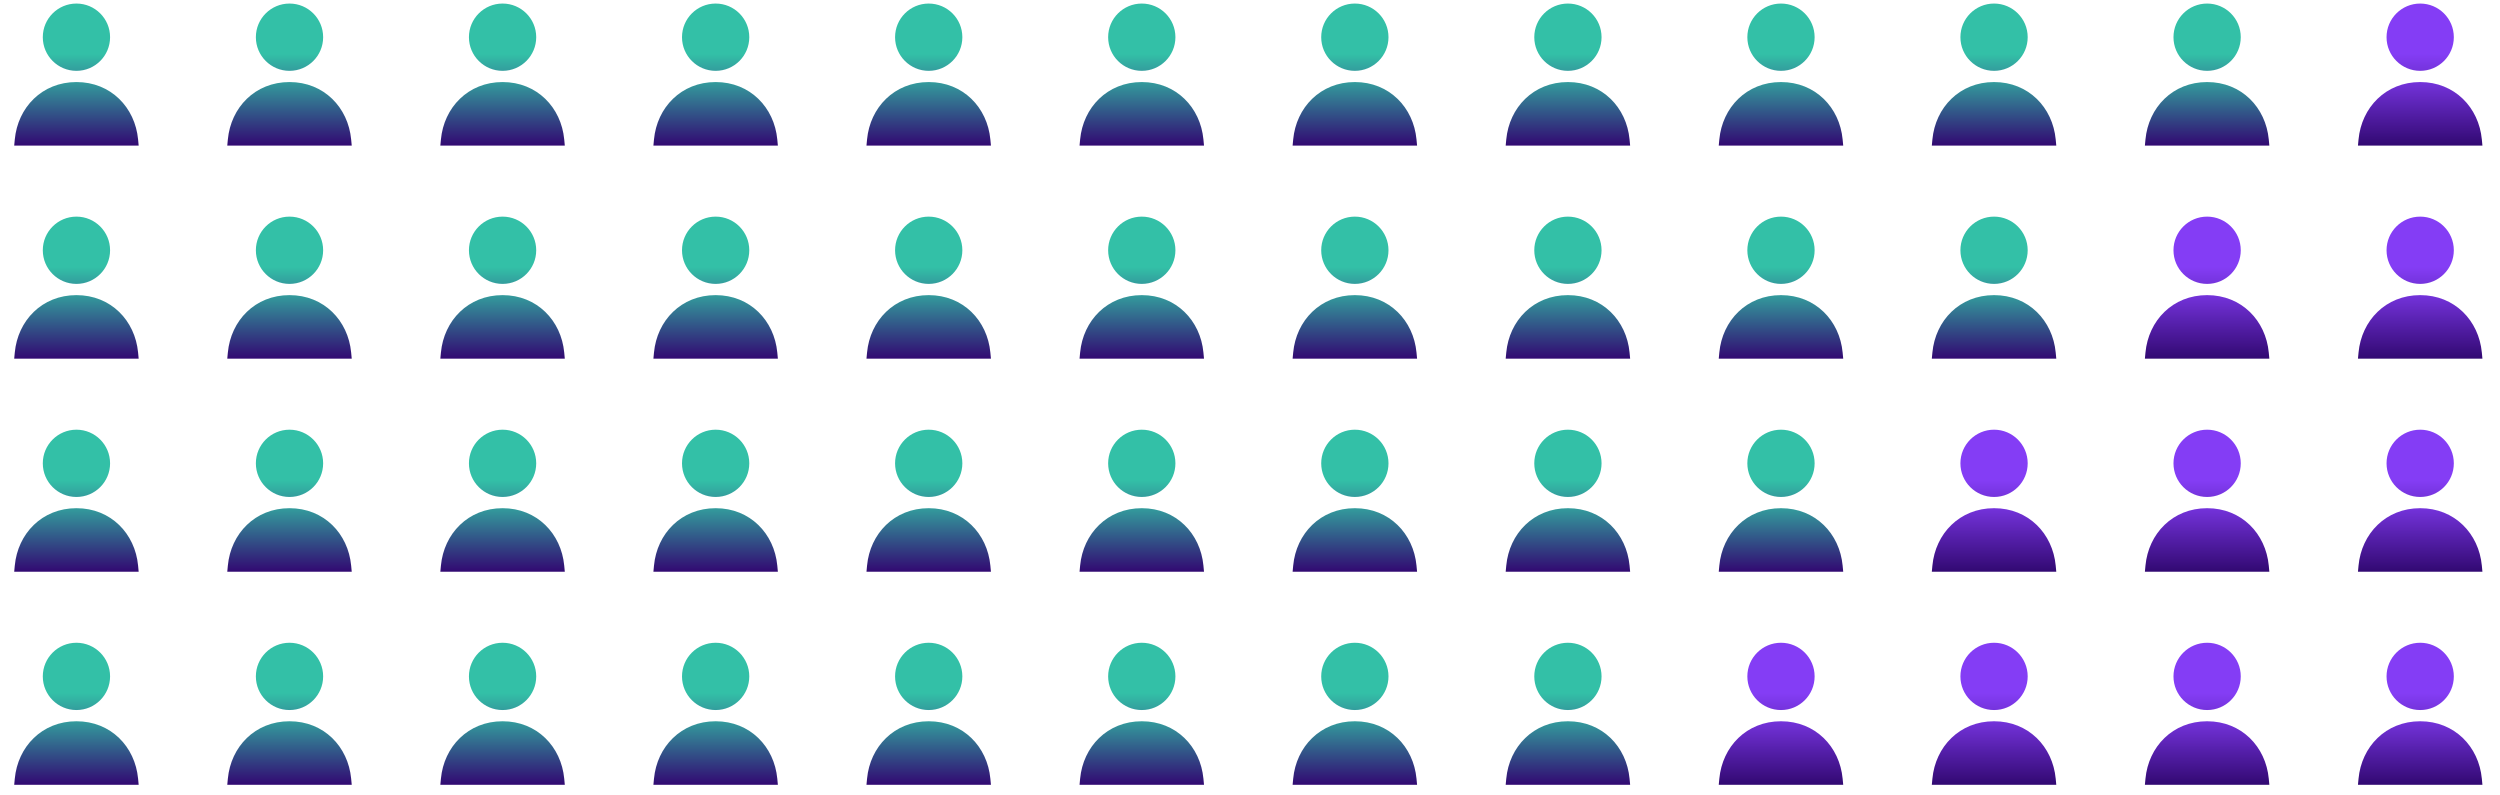 <svg width="352" height="112" viewBox="0 0 352 112" fill="none" xmlns="http://www.w3.org/2000/svg">
<path d="M10.762 0.5C8.146 0.5 6.026 2.621 6.026 5.237C6.026 7.853 8.146 9.974 10.762 9.974C13.379 9.974 15.499 7.853 15.499 5.237C15.499 2.621 13.379 0.5 10.762 0.5Z" fill="url(#paint0_linear_6135_5627)"/>
<path d="M10.762 11.553C5.903 11.553 2.504 15.142 2.081 19.637L2 20.5H19.524L19.443 19.637C19.02 15.142 15.621 11.553 10.762 11.553Z" fill="url(#paint1_linear_6135_5627)"/>
<path d="M40.763 0.5C38.146 0.5 36.026 2.621 36.026 5.237C36.026 7.853 38.146 9.974 40.763 9.974C43.379 9.974 45.499 7.853 45.499 5.237C45.499 2.621 43.379 0.5 40.763 0.5Z" fill="url(#paint2_linear_6135_5627)"/>
<path d="M40.762 11.553C35.903 11.553 32.504 15.142 32.081 19.637L32 20.5H49.524L49.443 19.637C49.02 15.142 45.621 11.553 40.762 11.553Z" fill="url(#paint3_linear_6135_5627)"/>
<path d="M70.763 0.5C68.146 0.5 66.026 2.621 66.026 5.237C66.026 7.853 68.146 9.974 70.763 9.974C73.379 9.974 75.499 7.853 75.499 5.237C75.499 2.621 73.379 0.5 70.763 0.5Z" fill="url(#paint4_linear_6135_5627)"/>
<path d="M70.762 11.553C65.903 11.553 62.504 15.142 62.081 19.637L62 20.5H79.524L79.443 19.637C79.02 15.142 75.621 11.553 70.762 11.553Z" fill="url(#paint5_linear_6135_5627)"/>
<path d="M100.762 0.5C98.146 0.5 96.026 2.621 96.026 5.237C96.026 7.853 98.146 9.974 100.762 9.974C103.379 9.974 105.499 7.853 105.499 5.237C105.499 2.621 103.379 0.5 100.762 0.5Z" fill="url(#paint6_linear_6135_5627)"/>
<path d="M100.762 11.553C95.903 11.553 92.504 15.142 92.081 19.637L92 20.5H109.524L109.443 19.637C109.02 15.142 105.621 11.553 100.762 11.553Z" fill="url(#paint7_linear_6135_5627)"/>
<path d="M130.762 0.5C128.146 0.5 126.026 2.621 126.026 5.237C126.026 7.853 128.146 9.974 130.762 9.974C133.379 9.974 135.499 7.853 135.499 5.237C135.499 2.621 133.379 0.5 130.762 0.5Z" fill="url(#paint8_linear_6135_5627)"/>
<path d="M130.762 11.553C125.903 11.553 122.504 15.142 122.081 19.637L122 20.5H139.524L139.443 19.637C139.02 15.142 135.621 11.553 130.762 11.553Z" fill="url(#paint9_linear_6135_5627)"/>
<path d="M160.762 0.5C158.146 0.5 156.026 2.621 156.026 5.237C156.026 7.853 158.146 9.974 160.762 9.974C163.379 9.974 165.499 7.853 165.499 5.237C165.499 2.621 163.379 0.5 160.762 0.5Z" fill="url(#paint10_linear_6135_5627)"/>
<path d="M160.762 11.553C155.903 11.553 152.504 15.142 152.081 19.637L152 20.5H169.524L169.443 19.637C169.02 15.142 165.621 11.553 160.762 11.553Z" fill="url(#paint11_linear_6135_5627)"/>
<path d="M190.762 0.5C188.146 0.5 186.026 2.621 186.026 5.237C186.026 7.853 188.146 9.974 190.762 9.974C193.379 9.974 195.499 7.853 195.499 5.237C195.499 2.621 193.379 0.5 190.762 0.5Z" fill="url(#paint12_linear_6135_5627)"/>
<path d="M190.762 11.553C185.903 11.553 182.504 15.142 182.081 19.637L182 20.5H199.524L199.443 19.637C199.02 15.142 195.621 11.553 190.762 11.553Z" fill="url(#paint13_linear_6135_5627)"/>
<path d="M220.762 0.5C218.146 0.5 216.026 2.621 216.026 5.237C216.026 7.853 218.146 9.974 220.762 9.974C223.379 9.974 225.499 7.853 225.499 5.237C225.499 2.621 223.379 0.5 220.762 0.5Z" fill="url(#paint14_linear_6135_5627)"/>
<path d="M220.762 11.553C215.903 11.553 212.504 15.142 212.081 19.637L212 20.5H229.524L229.443 19.637C229.02 15.142 225.621 11.553 220.762 11.553Z" fill="url(#paint15_linear_6135_5627)"/>
<path d="M250.762 0.5C248.146 0.5 246.026 2.621 246.026 5.237C246.026 7.853 248.146 9.974 250.762 9.974C253.379 9.974 255.499 7.853 255.499 5.237C255.499 2.621 253.379 0.5 250.762 0.5Z" fill="url(#paint16_linear_6135_5627)"/>
<path d="M250.762 11.553C245.903 11.553 242.504 15.142 242.081 19.637L242 20.5H259.524L259.443 19.637C259.02 15.142 255.621 11.553 250.762 11.553Z" fill="url(#paint17_linear_6135_5627)"/>
<path d="M280.762 0.5C278.146 0.5 276.026 2.621 276.026 5.237C276.026 7.853 278.146 9.974 280.762 9.974C283.379 9.974 285.499 7.853 285.499 5.237C285.499 2.621 283.379 0.5 280.762 0.5Z" fill="url(#paint18_linear_6135_5627)"/>
<path d="M280.762 11.553C275.903 11.553 272.504 15.142 272.081 19.637L272 20.5H289.524L289.443 19.637C289.02 15.142 285.621 11.553 280.762 11.553Z" fill="url(#paint19_linear_6135_5627)"/>
<path d="M310.762 0.5C308.146 0.5 306.026 2.621 306.026 5.237C306.026 7.853 308.146 9.974 310.762 9.974C313.379 9.974 315.499 7.853 315.499 5.237C315.499 2.621 313.379 0.5 310.762 0.5Z" fill="url(#paint20_linear_6135_5627)"/>
<path d="M310.762 11.553C305.903 11.553 302.504 15.142 302.081 19.637L302 20.5H319.524L319.443 19.637C319.02 15.142 315.621 11.553 310.762 11.553Z" fill="url(#paint21_linear_6135_5627)"/>
<path d="M340.762 0.5C338.146 0.5 336.026 2.621 336.026 5.237C336.026 7.853 338.146 9.974 340.762 9.974C343.379 9.974 345.499 7.853 345.499 5.237C345.499 2.621 343.379 0.5 340.762 0.5Z" fill="url(#paint22_linear_6135_5627)"/>
<path d="M340.762 11.553C335.903 11.553 332.504 15.142 332.081 19.637L332 20.5H349.524L349.443 19.637C349.02 15.142 345.621 11.553 340.762 11.553Z" fill="url(#paint23_linear_6135_5627)"/>
<path d="M10.762 30.5C8.146 30.5 6.026 32.621 6.026 35.237C6.026 37.853 8.146 39.974 10.762 39.974C13.379 39.974 15.499 37.853 15.499 35.237C15.499 32.621 13.379 30.5 10.762 30.5Z" fill="url(#paint24_linear_6135_5627)"/>
<path d="M10.762 41.553C5.903 41.553 2.504 45.142 2.081 49.637L2 50.5H19.524L19.443 49.637C19.02 45.142 15.621 41.553 10.762 41.553Z" fill="url(#paint25_linear_6135_5627)"/>
<path d="M40.763 30.5C38.146 30.5 36.026 32.621 36.026 35.237C36.026 37.853 38.146 39.974 40.763 39.974C43.379 39.974 45.499 37.853 45.499 35.237C45.499 32.621 43.379 30.5 40.763 30.5Z" fill="url(#paint26_linear_6135_5627)"/>
<path d="M40.762 41.553C35.903 41.553 32.504 45.142 32.081 49.637L32 50.5H49.524L49.443 49.637C49.02 45.142 45.621 41.553 40.762 41.553Z" fill="url(#paint27_linear_6135_5627)"/>
<path d="M70.763 30.5C68.146 30.5 66.026 32.621 66.026 35.237C66.026 37.853 68.146 39.974 70.763 39.974C73.379 39.974 75.499 37.853 75.499 35.237C75.499 32.621 73.379 30.5 70.763 30.5Z" fill="url(#paint28_linear_6135_5627)"/>
<path d="M70.762 41.553C65.903 41.553 62.504 45.142 62.081 49.637L62 50.5H79.524L79.443 49.637C79.02 45.142 75.621 41.553 70.762 41.553Z" fill="url(#paint29_linear_6135_5627)"/>
<path d="M100.762 30.5C98.146 30.5 96.026 32.621 96.026 35.237C96.026 37.853 98.146 39.974 100.762 39.974C103.379 39.974 105.499 37.853 105.499 35.237C105.499 32.621 103.379 30.5 100.762 30.5Z" fill="url(#paint30_linear_6135_5627)"/>
<path d="M100.762 41.553C95.903 41.553 92.504 45.142 92.081 49.637L92 50.5H109.524L109.443 49.637C109.02 45.142 105.621 41.553 100.762 41.553Z" fill="url(#paint31_linear_6135_5627)"/>
<path d="M130.762 30.5C128.146 30.5 126.026 32.621 126.026 35.237C126.026 37.853 128.146 39.974 130.762 39.974C133.379 39.974 135.499 37.853 135.499 35.237C135.499 32.621 133.379 30.5 130.762 30.5Z" fill="url(#paint32_linear_6135_5627)"/>
<path d="M130.762 41.553C125.903 41.553 122.504 45.142 122.081 49.637L122 50.5H139.524L139.443 49.637C139.02 45.142 135.621 41.553 130.762 41.553Z" fill="url(#paint33_linear_6135_5627)"/>
<path d="M160.762 30.5C158.146 30.5 156.026 32.621 156.026 35.237C156.026 37.853 158.146 39.974 160.762 39.974C163.379 39.974 165.499 37.853 165.499 35.237C165.499 32.621 163.379 30.5 160.762 30.5Z" fill="url(#paint34_linear_6135_5627)"/>
<path d="M160.762 41.553C155.903 41.553 152.504 45.142 152.081 49.637L152 50.5H169.524L169.443 49.637C169.02 45.142 165.621 41.553 160.762 41.553Z" fill="url(#paint35_linear_6135_5627)"/>
<path d="M190.762 30.5C188.146 30.5 186.026 32.621 186.026 35.237C186.026 37.853 188.146 39.974 190.762 39.974C193.379 39.974 195.499 37.853 195.499 35.237C195.499 32.621 193.379 30.5 190.762 30.5Z" fill="url(#paint36_linear_6135_5627)"/>
<path d="M190.762 41.553C185.903 41.553 182.504 45.142 182.081 49.637L182 50.5H199.524L199.443 49.637C199.02 45.142 195.621 41.553 190.762 41.553Z" fill="url(#paint37_linear_6135_5627)"/>
<path d="M220.762 30.5C218.146 30.5 216.026 32.621 216.026 35.237C216.026 37.853 218.146 39.974 220.762 39.974C223.379 39.974 225.499 37.853 225.499 35.237C225.499 32.621 223.379 30.5 220.762 30.5Z" fill="url(#paint38_linear_6135_5627)"/>
<path d="M220.762 41.553C215.903 41.553 212.504 45.142 212.081 49.637L212 50.5H229.524L229.443 49.637C229.02 45.142 225.621 41.553 220.762 41.553Z" fill="url(#paint39_linear_6135_5627)"/>
<path d="M250.762 30.5C248.146 30.5 246.026 32.621 246.026 35.237C246.026 37.853 248.146 39.974 250.762 39.974C253.379 39.974 255.499 37.853 255.499 35.237C255.499 32.621 253.379 30.5 250.762 30.5Z" fill="url(#paint40_linear_6135_5627)"/>
<path d="M250.762 41.553C245.903 41.553 242.504 45.142 242.081 49.637L242 50.5H259.524L259.443 49.637C259.02 45.142 255.621 41.553 250.762 41.553Z" fill="url(#paint41_linear_6135_5627)"/>
<path d="M280.762 30.5C278.146 30.5 276.026 32.621 276.026 35.237C276.026 37.853 278.146 39.974 280.762 39.974C283.379 39.974 285.499 37.853 285.499 35.237C285.499 32.621 283.379 30.5 280.762 30.5Z" fill="url(#paint42_linear_6135_5627)"/>
<path d="M280.762 41.553C275.903 41.553 272.504 45.142 272.081 49.637L272 50.5H289.524L289.443 49.637C289.02 45.142 285.621 41.553 280.762 41.553Z" fill="url(#paint43_linear_6135_5627)"/>
<path d="M310.762 30.5C308.146 30.5 306.026 32.621 306.026 35.237C306.026 37.853 308.146 39.974 310.762 39.974C313.379 39.974 315.499 37.853 315.499 35.237C315.499 32.621 313.379 30.5 310.762 30.5Z" fill="url(#paint44_linear_6135_5627)"/>
<path d="M310.762 41.553C305.903 41.553 302.504 45.142 302.081 49.637L302 50.5H319.524L319.443 49.637C319.02 45.142 315.621 41.553 310.762 41.553Z" fill="url(#paint45_linear_6135_5627)"/>
<path d="M340.762 30.5C338.146 30.5 336.026 32.621 336.026 35.237C336.026 37.853 338.146 39.974 340.762 39.974C343.379 39.974 345.499 37.853 345.499 35.237C345.499 32.621 343.379 30.5 340.762 30.5Z" fill="url(#paint46_linear_6135_5627)"/>
<path d="M340.762 41.553C335.903 41.553 332.504 45.142 332.081 49.637L332 50.5H349.524L349.443 49.637C349.02 45.142 345.621 41.553 340.762 41.553Z" fill="url(#paint47_linear_6135_5627)"/>
<path d="M10.762 60.5C8.146 60.5 6.026 62.621 6.026 65.237C6.026 67.853 8.146 69.974 10.762 69.974C13.379 69.974 15.499 67.853 15.499 65.237C15.499 62.621 13.379 60.5 10.762 60.5Z" fill="url(#paint48_linear_6135_5627)"/>
<path d="M10.762 71.553C5.903 71.553 2.504 75.142 2.081 79.637L2 80.5H19.524L19.443 79.637C19.02 75.142 15.621 71.553 10.762 71.553Z" fill="url(#paint49_linear_6135_5627)"/>
<path d="M40.763 60.5C38.146 60.5 36.026 62.621 36.026 65.237C36.026 67.853 38.146 69.974 40.763 69.974C43.379 69.974 45.499 67.853 45.499 65.237C45.499 62.621 43.379 60.5 40.763 60.5Z" fill="url(#paint50_linear_6135_5627)"/>
<path d="M40.762 71.553C35.903 71.553 32.504 75.142 32.081 79.637L32 80.5H49.524L49.443 79.637C49.02 75.142 45.621 71.553 40.762 71.553Z" fill="url(#paint51_linear_6135_5627)"/>
<path d="M70.763 60.5C68.146 60.5 66.026 62.621 66.026 65.237C66.026 67.853 68.146 69.974 70.763 69.974C73.379 69.974 75.499 67.853 75.499 65.237C75.499 62.621 73.379 60.5 70.763 60.5Z" fill="url(#paint52_linear_6135_5627)"/>
<path d="M70.762 71.553C65.903 71.553 62.504 75.142 62.081 79.637L62 80.5H79.524L79.443 79.637C79.02 75.142 75.621 71.553 70.762 71.553Z" fill="url(#paint53_linear_6135_5627)"/>
<path d="M100.762 60.5C98.146 60.5 96.026 62.621 96.026 65.237C96.026 67.853 98.146 69.974 100.762 69.974C103.379 69.974 105.499 67.853 105.499 65.237C105.499 62.621 103.379 60.5 100.762 60.5Z" fill="url(#paint54_linear_6135_5627)"/>
<path d="M100.762 71.553C95.903 71.553 92.504 75.142 92.081 79.637L92 80.5H109.524L109.443 79.637C109.02 75.142 105.621 71.553 100.762 71.553Z" fill="url(#paint55_linear_6135_5627)"/>
<path d="M130.762 60.5C128.146 60.5 126.026 62.621 126.026 65.237C126.026 67.853 128.146 69.974 130.762 69.974C133.379 69.974 135.499 67.853 135.499 65.237C135.499 62.621 133.379 60.5 130.762 60.5Z" fill="url(#paint56_linear_6135_5627)"/>
<path d="M130.762 71.553C125.903 71.553 122.504 75.142 122.081 79.637L122 80.5H139.524L139.443 79.637C139.02 75.142 135.621 71.553 130.762 71.553Z" fill="url(#paint57_linear_6135_5627)"/>
<path d="M160.762 60.5C158.146 60.5 156.026 62.621 156.026 65.237C156.026 67.853 158.146 69.974 160.762 69.974C163.379 69.974 165.499 67.853 165.499 65.237C165.499 62.621 163.379 60.5 160.762 60.5Z" fill="url(#paint58_linear_6135_5627)"/>
<path d="M160.762 71.553C155.903 71.553 152.504 75.142 152.081 79.637L152 80.5H169.524L169.443 79.637C169.02 75.142 165.621 71.553 160.762 71.553Z" fill="url(#paint59_linear_6135_5627)"/>
<path d="M190.762 60.5C188.146 60.5 186.026 62.621 186.026 65.237C186.026 67.853 188.146 69.974 190.762 69.974C193.379 69.974 195.499 67.853 195.499 65.237C195.499 62.621 193.379 60.5 190.762 60.5Z" fill="url(#paint60_linear_6135_5627)"/>
<path d="M190.762 71.553C185.903 71.553 182.504 75.142 182.081 79.637L182 80.5H199.524L199.443 79.637C199.02 75.142 195.621 71.553 190.762 71.553Z" fill="url(#paint61_linear_6135_5627)"/>
<path d="M220.762 60.5C218.146 60.5 216.026 62.621 216.026 65.237C216.026 67.853 218.146 69.974 220.762 69.974C223.379 69.974 225.499 67.853 225.499 65.237C225.499 62.621 223.379 60.5 220.762 60.5Z" fill="url(#paint62_linear_6135_5627)"/>
<path d="M220.762 71.553C215.903 71.553 212.504 75.142 212.081 79.637L212 80.5H229.524L229.443 79.637C229.02 75.142 225.621 71.553 220.762 71.553Z" fill="url(#paint63_linear_6135_5627)"/>
<path d="M250.762 60.5C248.146 60.5 246.026 62.621 246.026 65.237C246.026 67.853 248.146 69.974 250.762 69.974C253.379 69.974 255.499 67.853 255.499 65.237C255.499 62.621 253.379 60.5 250.762 60.5Z" fill="url(#paint64_linear_6135_5627)"/>
<path d="M250.762 71.553C245.903 71.553 242.504 75.142 242.081 79.637L242 80.5H259.524L259.443 79.637C259.02 75.142 255.621 71.553 250.762 71.553Z" fill="url(#paint65_linear_6135_5627)"/>
<path d="M280.762 60.5C278.146 60.5 276.026 62.621 276.026 65.237C276.026 67.853 278.146 69.974 280.762 69.974C283.379 69.974 285.499 67.853 285.499 65.237C285.499 62.621 283.379 60.5 280.762 60.5Z" fill="url(#paint66_linear_6135_5627)"/>
<path d="M280.762 71.553C275.903 71.553 272.504 75.142 272.081 79.637L272 80.5H289.524L289.443 79.637C289.02 75.142 285.621 71.553 280.762 71.553Z" fill="url(#paint67_linear_6135_5627)"/>
<path d="M310.762 60.5C308.146 60.5 306.026 62.621 306.026 65.237C306.026 67.853 308.146 69.974 310.762 69.974C313.379 69.974 315.499 67.853 315.499 65.237C315.499 62.621 313.379 60.5 310.762 60.5Z" fill="url(#paint68_linear_6135_5627)"/>
<path d="M310.762 71.553C305.903 71.553 302.504 75.142 302.081 79.637L302 80.5H319.524L319.443 79.637C319.02 75.142 315.621 71.553 310.762 71.553Z" fill="url(#paint69_linear_6135_5627)"/>
<path d="M340.762 60.5C338.146 60.5 336.026 62.621 336.026 65.237C336.026 67.853 338.146 69.974 340.762 69.974C343.379 69.974 345.499 67.853 345.499 65.237C345.499 62.621 343.379 60.5 340.762 60.5Z" fill="url(#paint70_linear_6135_5627)"/>
<path d="M340.762 71.553C335.903 71.553 332.504 75.142 332.081 79.637L332 80.5H349.524L349.443 79.637C349.02 75.142 345.621 71.553 340.762 71.553Z" fill="url(#paint71_linear_6135_5627)"/>
<path d="M10.762 90.5C8.146 90.5 6.026 92.621 6.026 95.237C6.026 97.853 8.146 99.974 10.762 99.974C13.379 99.974 15.499 97.853 15.499 95.237C15.499 92.621 13.379 90.5 10.762 90.5Z" fill="url(#paint72_linear_6135_5627)"/>
<path d="M10.762 101.553C5.903 101.553 2.504 105.142 2.081 109.637L2 110.5H19.524L19.443 109.637C19.02 105.142 15.621 101.553 10.762 101.553Z" fill="url(#paint73_linear_6135_5627)"/>
<path d="M40.763 90.5C38.146 90.5 36.026 92.621 36.026 95.237C36.026 97.853 38.146 99.974 40.763 99.974C43.379 99.974 45.499 97.853 45.499 95.237C45.499 92.621 43.379 90.5 40.763 90.5Z" fill="url(#paint74_linear_6135_5627)"/>
<path d="M40.762 101.553C35.903 101.553 32.504 105.142 32.081 109.637L32 110.5H49.524L49.443 109.637C49.02 105.142 45.621 101.553 40.762 101.553Z" fill="url(#paint75_linear_6135_5627)"/>
<path d="M70.763 90.5C68.146 90.5 66.026 92.621 66.026 95.237C66.026 97.853 68.146 99.974 70.763 99.974C73.379 99.974 75.499 97.853 75.499 95.237C75.499 92.621 73.379 90.5 70.763 90.5Z" fill="url(#paint76_linear_6135_5627)"/>
<path d="M70.762 101.553C65.903 101.553 62.504 105.142 62.081 109.637L62 110.5H79.524L79.443 109.637C79.02 105.142 75.621 101.553 70.762 101.553Z" fill="url(#paint77_linear_6135_5627)"/>
<path d="M100.762 90.5C98.146 90.5 96.026 92.621 96.026 95.237C96.026 97.853 98.146 99.974 100.762 99.974C103.379 99.974 105.499 97.853 105.499 95.237C105.499 92.621 103.379 90.5 100.762 90.5Z" fill="url(#paint78_linear_6135_5627)"/>
<path d="M100.762 101.553C95.903 101.553 92.504 105.142 92.081 109.637L92 110.5H109.524L109.443 109.637C109.02 105.142 105.621 101.553 100.762 101.553Z" fill="url(#paint79_linear_6135_5627)"/>
<path d="M130.762 90.5C128.146 90.5 126.026 92.621 126.026 95.237C126.026 97.853 128.146 99.974 130.762 99.974C133.379 99.974 135.499 97.853 135.499 95.237C135.499 92.621 133.379 90.5 130.762 90.5Z" fill="url(#paint80_linear_6135_5627)"/>
<path d="M130.762 101.553C125.903 101.553 122.504 105.142 122.081 109.637L122 110.5H139.524L139.443 109.637C139.02 105.142 135.621 101.553 130.762 101.553Z" fill="url(#paint81_linear_6135_5627)"/>
<path d="M160.762 90.5C158.146 90.5 156.026 92.621 156.026 95.237C156.026 97.853 158.146 99.974 160.762 99.974C163.379 99.974 165.499 97.853 165.499 95.237C165.499 92.621 163.379 90.5 160.762 90.5Z" fill="url(#paint82_linear_6135_5627)"/>
<path d="M160.762 101.553C155.903 101.553 152.504 105.142 152.081 109.637L152 110.5H169.524L169.443 109.637C169.02 105.142 165.621 101.553 160.762 101.553Z" fill="url(#paint83_linear_6135_5627)"/>
<path d="M190.762 90.5C188.146 90.5 186.026 92.621 186.026 95.237C186.026 97.853 188.146 99.974 190.762 99.974C193.379 99.974 195.499 97.853 195.499 95.237C195.499 92.621 193.379 90.5 190.762 90.5Z" fill="url(#paint84_linear_6135_5627)"/>
<path d="M190.762 101.553C185.903 101.553 182.504 105.142 182.081 109.637L182 110.5H199.524L199.443 109.637C199.02 105.142 195.621 101.553 190.762 101.553Z" fill="url(#paint85_linear_6135_5627)"/>
<path d="M220.762 90.5C218.146 90.5 216.026 92.621 216.026 95.237C216.026 97.853 218.146 99.974 220.762 99.974C223.379 99.974 225.499 97.853 225.499 95.237C225.499 92.621 223.379 90.5 220.762 90.5Z" fill="url(#paint86_linear_6135_5627)"/>
<path d="M220.762 101.553C215.903 101.553 212.504 105.142 212.081 109.637L212 110.5H229.524L229.443 109.637C229.02 105.142 225.621 101.553 220.762 101.553Z" fill="url(#paint87_linear_6135_5627)"/>
<path d="M250.762 90.5C248.146 90.5 246.026 92.621 246.026 95.237C246.026 97.853 248.146 99.974 250.762 99.974C253.379 99.974 255.499 97.853 255.499 95.237C255.499 92.621 253.379 90.5 250.762 90.5Z" fill="url(#paint88_linear_6135_5627)"/>
<path d="M250.762 101.553C245.903 101.553 242.504 105.142 242.081 109.637L242 110.5H259.524L259.443 109.637C259.02 105.142 255.621 101.553 250.762 101.553Z" fill="url(#paint89_linear_6135_5627)"/>
<path d="M280.762 90.5C278.146 90.5 276.026 92.621 276.026 95.237C276.026 97.853 278.146 99.974 280.762 99.974C283.379 99.974 285.499 97.853 285.499 95.237C285.499 92.621 283.379 90.5 280.762 90.5Z" fill="url(#paint90_linear_6135_5627)"/>
<path d="M280.762 101.553C275.903 101.553 272.504 105.142 272.081 109.637L272 110.5H289.524L289.443 109.637C289.02 105.142 285.621 101.553 280.762 101.553Z" fill="url(#paint91_linear_6135_5627)"/>
<path d="M310.762 90.5C308.146 90.5 306.026 92.621 306.026 95.237C306.026 97.853 308.146 99.974 310.762 99.974C313.379 99.974 315.499 97.853 315.499 95.237C315.499 92.621 313.379 90.5 310.762 90.5Z" fill="url(#paint92_linear_6135_5627)"/>
<path d="M310.762 101.553C305.903 101.553 302.504 105.142 302.081 109.637L302 110.5H319.524L319.443 109.637C319.02 105.142 315.621 101.553 310.762 101.553Z" fill="url(#paint93_linear_6135_5627)"/>
<path d="M340.762 90.5C338.146 90.5 336.026 92.621 336.026 95.237C336.026 97.853 338.146 99.974 340.762 99.974C343.379 99.974 345.499 97.853 345.499 95.237C345.499 92.621 343.379 90.5 340.762 90.5Z" fill="url(#paint94_linear_6135_5627)"/>
<path d="M340.762 101.553C335.903 101.553 332.504 105.142 332.081 109.637L332 110.5H349.524L349.443 109.637C349.02 105.142 345.621 101.553 340.762 101.553Z" fill="url(#paint95_linear_6135_5627)"/>
<defs>
<linearGradient id="paint0_linear_6135_5627" x1="10.762" y1="7.581" x2="10.762" y2="20.213" gradientUnits="userSpaceOnUse">
<stop stop-color="#33C0A7"/>
<stop offset="1" stop-color="#320972"/>
</linearGradient>
<linearGradient id="paint1_linear_6135_5627" x1="10.762" y1="9.304" x2="10.762" y2="20.5" gradientUnits="userSpaceOnUse">
<stop stop-color="#33C0A7"/>
<stop offset="1" stop-color="#320972"/>
</linearGradient>
<linearGradient id="paint2_linear_6135_5627" x1="40.763" y1="7.581" x2="40.763" y2="20.213" gradientUnits="userSpaceOnUse">
<stop stop-color="#33C0A7"/>
<stop offset="1" stop-color="#320972"/>
</linearGradient>
<linearGradient id="paint3_linear_6135_5627" x1="40.762" y1="9.304" x2="40.762" y2="20.5" gradientUnits="userSpaceOnUse">
<stop stop-color="#33C0A7"/>
<stop offset="1" stop-color="#320972"/>
</linearGradient>
<linearGradient id="paint4_linear_6135_5627" x1="70.763" y1="7.581" x2="70.763" y2="20.213" gradientUnits="userSpaceOnUse">
<stop stop-color="#33C0A7"/>
<stop offset="1" stop-color="#320972"/>
</linearGradient>
<linearGradient id="paint5_linear_6135_5627" x1="70.762" y1="9.304" x2="70.762" y2="20.5" gradientUnits="userSpaceOnUse">
<stop stop-color="#33C0A7"/>
<stop offset="1" stop-color="#320972"/>
</linearGradient>
<linearGradient id="paint6_linear_6135_5627" x1="100.762" y1="7.581" x2="100.762" y2="20.213" gradientUnits="userSpaceOnUse">
<stop stop-color="#33C0A7"/>
<stop offset="1" stop-color="#320972"/>
</linearGradient>
<linearGradient id="paint7_linear_6135_5627" x1="100.762" y1="9.304" x2="100.762" y2="20.5" gradientUnits="userSpaceOnUse">
<stop stop-color="#33C0A7"/>
<stop offset="1" stop-color="#320972"/>
</linearGradient>
<linearGradient id="paint8_linear_6135_5627" x1="130.762" y1="7.581" x2="130.762" y2="20.213" gradientUnits="userSpaceOnUse">
<stop stop-color="#33C0A7"/>
<stop offset="1" stop-color="#320972"/>
</linearGradient>
<linearGradient id="paint9_linear_6135_5627" x1="130.762" y1="9.304" x2="130.762" y2="20.5" gradientUnits="userSpaceOnUse">
<stop stop-color="#33C0A7"/>
<stop offset="1" stop-color="#320972"/>
</linearGradient>
<linearGradient id="paint10_linear_6135_5627" x1="160.762" y1="7.581" x2="160.762" y2="20.213" gradientUnits="userSpaceOnUse">
<stop stop-color="#33C0A7"/>
<stop offset="1" stop-color="#320972"/>
</linearGradient>
<linearGradient id="paint11_linear_6135_5627" x1="160.762" y1="9.304" x2="160.762" y2="20.5" gradientUnits="userSpaceOnUse">
<stop stop-color="#33C0A7"/>
<stop offset="1" stop-color="#320972"/>
</linearGradient>
<linearGradient id="paint12_linear_6135_5627" x1="190.762" y1="7.581" x2="190.762" y2="20.213" gradientUnits="userSpaceOnUse">
<stop stop-color="#33C0A7"/>
<stop offset="1" stop-color="#320972"/>
</linearGradient>
<linearGradient id="paint13_linear_6135_5627" x1="190.762" y1="9.304" x2="190.762" y2="20.5" gradientUnits="userSpaceOnUse">
<stop stop-color="#33C0A7"/>
<stop offset="1" stop-color="#320972"/>
</linearGradient>
<linearGradient id="paint14_linear_6135_5627" x1="220.762" y1="7.581" x2="220.762" y2="20.213" gradientUnits="userSpaceOnUse">
<stop stop-color="#33C0A7"/>
<stop offset="1" stop-color="#320972"/>
</linearGradient>
<linearGradient id="paint15_linear_6135_5627" x1="220.762" y1="9.304" x2="220.762" y2="20.5" gradientUnits="userSpaceOnUse">
<stop stop-color="#33C0A7"/>
<stop offset="1" stop-color="#320972"/>
</linearGradient>
<linearGradient id="paint16_linear_6135_5627" x1="250.762" y1="7.581" x2="250.762" y2="20.213" gradientUnits="userSpaceOnUse">
<stop stop-color="#33C0A7"/>
<stop offset="1" stop-color="#320972"/>
</linearGradient>
<linearGradient id="paint17_linear_6135_5627" x1="250.762" y1="9.304" x2="250.762" y2="20.5" gradientUnits="userSpaceOnUse">
<stop stop-color="#33C0A7"/>
<stop offset="1" stop-color="#320972"/>
</linearGradient>
<linearGradient id="paint18_linear_6135_5627" x1="280.762" y1="7.581" x2="280.762" y2="20.213" gradientUnits="userSpaceOnUse">
<stop stop-color="#33C0A7"/>
<stop offset="1" stop-color="#320972"/>
</linearGradient>
<linearGradient id="paint19_linear_6135_5627" x1="280.762" y1="9.304" x2="280.762" y2="20.5" gradientUnits="userSpaceOnUse">
<stop stop-color="#33C0A7"/>
<stop offset="1" stop-color="#320972"/>
</linearGradient>
<linearGradient id="paint20_linear_6135_5627" x1="310.762" y1="7.581" x2="310.762" y2="20.213" gradientUnits="userSpaceOnUse">
<stop stop-color="#33C0A7"/>
<stop offset="1" stop-color="#320972"/>
</linearGradient>
<linearGradient id="paint21_linear_6135_5627" x1="310.762" y1="9.304" x2="310.762" y2="20.5" gradientUnits="userSpaceOnUse">
<stop stop-color="#33C0A7"/>
<stop offset="1" stop-color="#320972"/>
</linearGradient>
<linearGradient id="paint22_linear_6135_5627" x1="340.762" y1="7.581" x2="340.762" y2="20.213" gradientUnits="userSpaceOnUse">
<stop stop-color="#843DF5"/>
<stop offset="1" stop-color="#320972"/>
</linearGradient>
<linearGradient id="paint23_linear_6135_5627" x1="340.762" y1="9.304" x2="340.762" y2="20.5" gradientUnits="userSpaceOnUse">
<stop stop-color="#843DF5"/>
<stop offset="1" stop-color="#320972"/>
</linearGradient>
<linearGradient id="paint24_linear_6135_5627" x1="10.762" y1="37.581" x2="10.762" y2="50.213" gradientUnits="userSpaceOnUse">
<stop stop-color="#33C0A7"/>
<stop offset="1" stop-color="#320972"/>
</linearGradient>
<linearGradient id="paint25_linear_6135_5627" x1="10.762" y1="39.304" x2="10.762" y2="50.5" gradientUnits="userSpaceOnUse">
<stop stop-color="#33C0A7"/>
<stop offset="1" stop-color="#320972"/>
</linearGradient>
<linearGradient id="paint26_linear_6135_5627" x1="40.763" y1="37.581" x2="40.763" y2="50.213" gradientUnits="userSpaceOnUse">
<stop stop-color="#33C0A7"/>
<stop offset="1" stop-color="#320972"/>
</linearGradient>
<linearGradient id="paint27_linear_6135_5627" x1="40.762" y1="39.304" x2="40.762" y2="50.5" gradientUnits="userSpaceOnUse">
<stop stop-color="#33C0A7"/>
<stop offset="1" stop-color="#320972"/>
</linearGradient>
<linearGradient id="paint28_linear_6135_5627" x1="70.763" y1="37.581" x2="70.763" y2="50.213" gradientUnits="userSpaceOnUse">
<stop stop-color="#33C0A7"/>
<stop offset="1" stop-color="#320972"/>
</linearGradient>
<linearGradient id="paint29_linear_6135_5627" x1="70.762" y1="39.304" x2="70.762" y2="50.5" gradientUnits="userSpaceOnUse">
<stop stop-color="#33C0A7"/>
<stop offset="1" stop-color="#320972"/>
</linearGradient>
<linearGradient id="paint30_linear_6135_5627" x1="100.762" y1="37.581" x2="100.762" y2="50.213" gradientUnits="userSpaceOnUse">
<stop stop-color="#33C0A7"/>
<stop offset="1" stop-color="#320972"/>
</linearGradient>
<linearGradient id="paint31_linear_6135_5627" x1="100.762" y1="39.304" x2="100.762" y2="50.5" gradientUnits="userSpaceOnUse">
<stop stop-color="#33C0A7"/>
<stop offset="1" stop-color="#320972"/>
</linearGradient>
<linearGradient id="paint32_linear_6135_5627" x1="130.762" y1="37.581" x2="130.762" y2="50.213" gradientUnits="userSpaceOnUse">
<stop stop-color="#33C0A7"/>
<stop offset="1" stop-color="#320972"/>
</linearGradient>
<linearGradient id="paint33_linear_6135_5627" x1="130.762" y1="39.304" x2="130.762" y2="50.5" gradientUnits="userSpaceOnUse">
<stop stop-color="#33C0A7"/>
<stop offset="1" stop-color="#320972"/>
</linearGradient>
<linearGradient id="paint34_linear_6135_5627" x1="160.762" y1="37.581" x2="160.762" y2="50.213" gradientUnits="userSpaceOnUse">
<stop stop-color="#33C0A7"/>
<stop offset="1" stop-color="#320972"/>
</linearGradient>
<linearGradient id="paint35_linear_6135_5627" x1="160.762" y1="39.304" x2="160.762" y2="50.5" gradientUnits="userSpaceOnUse">
<stop stop-color="#33C0A7"/>
<stop offset="1" stop-color="#320972"/>
</linearGradient>
<linearGradient id="paint36_linear_6135_5627" x1="190.762" y1="37.581" x2="190.762" y2="50.213" gradientUnits="userSpaceOnUse">
<stop stop-color="#33C0A7"/>
<stop offset="1" stop-color="#320972"/>
</linearGradient>
<linearGradient id="paint37_linear_6135_5627" x1="190.762" y1="39.304" x2="190.762" y2="50.5" gradientUnits="userSpaceOnUse">
<stop stop-color="#33C0A7"/>
<stop offset="1" stop-color="#320972"/>
</linearGradient>
<linearGradient id="paint38_linear_6135_5627" x1="220.762" y1="37.581" x2="220.762" y2="50.213" gradientUnits="userSpaceOnUse">
<stop stop-color="#33C0A7"/>
<stop offset="1" stop-color="#320972"/>
</linearGradient>
<linearGradient id="paint39_linear_6135_5627" x1="220.762" y1="39.304" x2="220.762" y2="50.5" gradientUnits="userSpaceOnUse">
<stop stop-color="#33C0A7"/>
<stop offset="1" stop-color="#320972"/>
</linearGradient>
<linearGradient id="paint40_linear_6135_5627" x1="250.762" y1="37.581" x2="250.762" y2="50.213" gradientUnits="userSpaceOnUse">
<stop stop-color="#33C0A7"/>
<stop offset="1" stop-color="#320972"/>
</linearGradient>
<linearGradient id="paint41_linear_6135_5627" x1="250.762" y1="39.304" x2="250.762" y2="50.5" gradientUnits="userSpaceOnUse">
<stop stop-color="#33C0A7"/>
<stop offset="1" stop-color="#320972"/>
</linearGradient>
<linearGradient id="paint42_linear_6135_5627" x1="280.762" y1="37.581" x2="280.762" y2="50.213" gradientUnits="userSpaceOnUse">
<stop stop-color="#33C0A7"/>
<stop offset="1" stop-color="#320972"/>
</linearGradient>
<linearGradient id="paint43_linear_6135_5627" x1="280.762" y1="39.304" x2="280.762" y2="50.5" gradientUnits="userSpaceOnUse">
<stop stop-color="#33C0A7"/>
<stop offset="1" stop-color="#320972"/>
</linearGradient>
<linearGradient id="paint44_linear_6135_5627" x1="310.762" y1="37.581" x2="310.762" y2="50.213" gradientUnits="userSpaceOnUse">
<stop stop-color="#843DF5"/>
<stop offset="1" stop-color="#320972"/>
</linearGradient>
<linearGradient id="paint45_linear_6135_5627" x1="310.762" y1="39.304" x2="310.762" y2="50.5" gradientUnits="userSpaceOnUse">
<stop stop-color="#843DF5"/>
<stop offset="1" stop-color="#320972"/>
</linearGradient>
<linearGradient id="paint46_linear_6135_5627" x1="340.762" y1="37.581" x2="340.762" y2="50.213" gradientUnits="userSpaceOnUse">
<stop stop-color="#843DF5"/>
<stop offset="1" stop-color="#320972"/>
</linearGradient>
<linearGradient id="paint47_linear_6135_5627" x1="340.762" y1="39.304" x2="340.762" y2="50.5" gradientUnits="userSpaceOnUse">
<stop stop-color="#843DF5"/>
<stop offset="1" stop-color="#320972"/>
</linearGradient>
<linearGradient id="paint48_linear_6135_5627" x1="10.762" y1="67.581" x2="10.762" y2="80.213" gradientUnits="userSpaceOnUse">
<stop stop-color="#33C0A7"/>
<stop offset="1" stop-color="#320972"/>
</linearGradient>
<linearGradient id="paint49_linear_6135_5627" x1="10.762" y1="69.304" x2="10.762" y2="80.5" gradientUnits="userSpaceOnUse">
<stop stop-color="#33C0A7"/>
<stop offset="1" stop-color="#320972"/>
</linearGradient>
<linearGradient id="paint50_linear_6135_5627" x1="40.763" y1="67.581" x2="40.763" y2="80.213" gradientUnits="userSpaceOnUse">
<stop stop-color="#33C0A7"/>
<stop offset="1" stop-color="#320972"/>
</linearGradient>
<linearGradient id="paint51_linear_6135_5627" x1="40.762" y1="69.304" x2="40.762" y2="80.5" gradientUnits="userSpaceOnUse">
<stop stop-color="#33C0A7"/>
<stop offset="1" stop-color="#320972"/>
</linearGradient>
<linearGradient id="paint52_linear_6135_5627" x1="70.763" y1="67.581" x2="70.763" y2="80.213" gradientUnits="userSpaceOnUse">
<stop stop-color="#33C0A7"/>
<stop offset="1" stop-color="#320972"/>
</linearGradient>
<linearGradient id="paint53_linear_6135_5627" x1="70.762" y1="69.304" x2="70.762" y2="80.5" gradientUnits="userSpaceOnUse">
<stop stop-color="#33C0A7"/>
<stop offset="1" stop-color="#320972"/>
</linearGradient>
<linearGradient id="paint54_linear_6135_5627" x1="100.762" y1="67.581" x2="100.762" y2="80.213" gradientUnits="userSpaceOnUse">
<stop stop-color="#33C0A7"/>
<stop offset="1" stop-color="#320972"/>
</linearGradient>
<linearGradient id="paint55_linear_6135_5627" x1="100.762" y1="69.304" x2="100.762" y2="80.5" gradientUnits="userSpaceOnUse">
<stop stop-color="#33C0A7"/>
<stop offset="1" stop-color="#320972"/>
</linearGradient>
<linearGradient id="paint56_linear_6135_5627" x1="130.762" y1="67.581" x2="130.762" y2="80.213" gradientUnits="userSpaceOnUse">
<stop stop-color="#33C0A7"/>
<stop offset="1" stop-color="#320972"/>
</linearGradient>
<linearGradient id="paint57_linear_6135_5627" x1="130.762" y1="69.304" x2="130.762" y2="80.5" gradientUnits="userSpaceOnUse">
<stop stop-color="#33C0A7"/>
<stop offset="1" stop-color="#320972"/>
</linearGradient>
<linearGradient id="paint58_linear_6135_5627" x1="160.762" y1="67.581" x2="160.762" y2="80.213" gradientUnits="userSpaceOnUse">
<stop stop-color="#33C0A7"/>
<stop offset="1" stop-color="#320972"/>
</linearGradient>
<linearGradient id="paint59_linear_6135_5627" x1="160.762" y1="69.304" x2="160.762" y2="80.5" gradientUnits="userSpaceOnUse">
<stop stop-color="#33C0A7"/>
<stop offset="1" stop-color="#320972"/>
</linearGradient>
<linearGradient id="paint60_linear_6135_5627" x1="190.762" y1="67.581" x2="190.762" y2="80.213" gradientUnits="userSpaceOnUse">
<stop stop-color="#33C0A7"/>
<stop offset="1" stop-color="#320972"/>
</linearGradient>
<linearGradient id="paint61_linear_6135_5627" x1="190.762" y1="69.304" x2="190.762" y2="80.5" gradientUnits="userSpaceOnUse">
<stop stop-color="#33C0A7"/>
<stop offset="1" stop-color="#320972"/>
</linearGradient>
<linearGradient id="paint62_linear_6135_5627" x1="220.762" y1="67.581" x2="220.762" y2="80.213" gradientUnits="userSpaceOnUse">
<stop stop-color="#33C0A7"/>
<stop offset="1" stop-color="#320972"/>
</linearGradient>
<linearGradient id="paint63_linear_6135_5627" x1="220.762" y1="69.304" x2="220.762" y2="80.5" gradientUnits="userSpaceOnUse">
<stop stop-color="#33C0A7"/>
<stop offset="1" stop-color="#320972"/>
</linearGradient>
<linearGradient id="paint64_linear_6135_5627" x1="250.762" y1="67.581" x2="250.762" y2="80.213" gradientUnits="userSpaceOnUse">
<stop stop-color="#33C0A7"/>
<stop offset="1" stop-color="#320972"/>
</linearGradient>
<linearGradient id="paint65_linear_6135_5627" x1="250.762" y1="69.304" x2="250.762" y2="80.5" gradientUnits="userSpaceOnUse">
<stop stop-color="#33C0A7"/>
<stop offset="1" stop-color="#320972"/>
</linearGradient>
<linearGradient id="paint66_linear_6135_5627" x1="280.762" y1="67.581" x2="280.762" y2="80.213" gradientUnits="userSpaceOnUse">
<stop stop-color="#843DF5"/>
<stop offset="1" stop-color="#320972"/>
</linearGradient>
<linearGradient id="paint67_linear_6135_5627" x1="280.762" y1="69.304" x2="280.762" y2="80.5" gradientUnits="userSpaceOnUse">
<stop stop-color="#843DF5"/>
<stop offset="1" stop-color="#320972"/>
</linearGradient>
<linearGradient id="paint68_linear_6135_5627" x1="310.762" y1="67.581" x2="310.762" y2="80.213" gradientUnits="userSpaceOnUse">
<stop stop-color="#843DF5"/>
<stop offset="1" stop-color="#320972"/>
</linearGradient>
<linearGradient id="paint69_linear_6135_5627" x1="310.762" y1="69.304" x2="310.762" y2="80.5" gradientUnits="userSpaceOnUse">
<stop stop-color="#843DF5"/>
<stop offset="1" stop-color="#320972"/>
</linearGradient>
<linearGradient id="paint70_linear_6135_5627" x1="340.762" y1="67.581" x2="340.762" y2="80.213" gradientUnits="userSpaceOnUse">
<stop stop-color="#843DF5"/>
<stop offset="1" stop-color="#320972"/>
</linearGradient>
<linearGradient id="paint71_linear_6135_5627" x1="340.762" y1="69.304" x2="340.762" y2="80.5" gradientUnits="userSpaceOnUse">
<stop stop-color="#843DF5"/>
<stop offset="1" stop-color="#320972"/>
</linearGradient>
<linearGradient id="paint72_linear_6135_5627" x1="10.762" y1="97.581" x2="10.762" y2="110.213" gradientUnits="userSpaceOnUse">
<stop stop-color="#33C0A7"/>
<stop offset="1" stop-color="#320972"/>
</linearGradient>
<linearGradient id="paint73_linear_6135_5627" x1="10.762" y1="99.304" x2="10.762" y2="110.5" gradientUnits="userSpaceOnUse">
<stop stop-color="#33C0A7"/>
<stop offset="1" stop-color="#320972"/>
</linearGradient>
<linearGradient id="paint74_linear_6135_5627" x1="40.763" y1="97.581" x2="40.763" y2="110.213" gradientUnits="userSpaceOnUse">
<stop stop-color="#33C0A7"/>
<stop offset="1" stop-color="#320972"/>
</linearGradient>
<linearGradient id="paint75_linear_6135_5627" x1="40.762" y1="99.304" x2="40.762" y2="110.5" gradientUnits="userSpaceOnUse">
<stop stop-color="#33C0A7"/>
<stop offset="1" stop-color="#320972"/>
</linearGradient>
<linearGradient id="paint76_linear_6135_5627" x1="70.763" y1="97.581" x2="70.763" y2="110.213" gradientUnits="userSpaceOnUse">
<stop stop-color="#33C0A7"/>
<stop offset="1" stop-color="#320972"/>
</linearGradient>
<linearGradient id="paint77_linear_6135_5627" x1="70.762" y1="99.304" x2="70.762" y2="110.5" gradientUnits="userSpaceOnUse">
<stop stop-color="#33C0A7"/>
<stop offset="1" stop-color="#320972"/>
</linearGradient>
<linearGradient id="paint78_linear_6135_5627" x1="100.762" y1="97.581" x2="100.762" y2="110.213" gradientUnits="userSpaceOnUse">
<stop stop-color="#33C0A7"/>
<stop offset="1" stop-color="#320972"/>
</linearGradient>
<linearGradient id="paint79_linear_6135_5627" x1="100.762" y1="99.304" x2="100.762" y2="110.5" gradientUnits="userSpaceOnUse">
<stop stop-color="#33C0A7"/>
<stop offset="1" stop-color="#320972"/>
</linearGradient>
<linearGradient id="paint80_linear_6135_5627" x1="130.762" y1="97.581" x2="130.762" y2="110.213" gradientUnits="userSpaceOnUse">
<stop stop-color="#33C0A7"/>
<stop offset="1" stop-color="#320972"/>
</linearGradient>
<linearGradient id="paint81_linear_6135_5627" x1="130.762" y1="99.304" x2="130.762" y2="110.5" gradientUnits="userSpaceOnUse">
<stop stop-color="#33C0A7"/>
<stop offset="1" stop-color="#320972"/>
</linearGradient>
<linearGradient id="paint82_linear_6135_5627" x1="160.762" y1="97.581" x2="160.762" y2="110.213" gradientUnits="userSpaceOnUse">
<stop stop-color="#33C0A7"/>
<stop offset="1" stop-color="#320972"/>
</linearGradient>
<linearGradient id="paint83_linear_6135_5627" x1="160.762" y1="99.304" x2="160.762" y2="110.5" gradientUnits="userSpaceOnUse">
<stop stop-color="#33C0A7"/>
<stop offset="1" stop-color="#320972"/>
</linearGradient>
<linearGradient id="paint84_linear_6135_5627" x1="190.762" y1="97.581" x2="190.762" y2="110.213" gradientUnits="userSpaceOnUse">
<stop stop-color="#33C0A7"/>
<stop offset="1" stop-color="#320972"/>
</linearGradient>
<linearGradient id="paint85_linear_6135_5627" x1="190.762" y1="99.304" x2="190.762" y2="110.5" gradientUnits="userSpaceOnUse">
<stop stop-color="#33C0A7"/>
<stop offset="1" stop-color="#320972"/>
</linearGradient>
<linearGradient id="paint86_linear_6135_5627" x1="220.762" y1="97.581" x2="220.762" y2="110.213" gradientUnits="userSpaceOnUse">
<stop stop-color="#33C0A7"/>
<stop offset="1" stop-color="#320972"/>
</linearGradient>
<linearGradient id="paint87_linear_6135_5627" x1="220.762" y1="99.304" x2="220.762" y2="110.5" gradientUnits="userSpaceOnUse">
<stop stop-color="#33C0A7"/>
<stop offset="1" stop-color="#320972"/>
</linearGradient>
<linearGradient id="paint88_linear_6135_5627" x1="250.762" y1="97.581" x2="250.762" y2="110.213" gradientUnits="userSpaceOnUse">
<stop stop-color="#843DF5"/>
<stop offset="1" stop-color="#320972"/>
</linearGradient>
<linearGradient id="paint89_linear_6135_5627" x1="250.762" y1="99.304" x2="250.762" y2="110.5" gradientUnits="userSpaceOnUse">
<stop stop-color="#843DF5"/>
<stop offset="1" stop-color="#320972"/>
</linearGradient>
<linearGradient id="paint90_linear_6135_5627" x1="280.762" y1="97.581" x2="280.762" y2="110.213" gradientUnits="userSpaceOnUse">
<stop stop-color="#843DF5"/>
<stop offset="1" stop-color="#320972"/>
</linearGradient>
<linearGradient id="paint91_linear_6135_5627" x1="280.762" y1="99.304" x2="280.762" y2="110.5" gradientUnits="userSpaceOnUse">
<stop stop-color="#843DF5"/>
<stop offset="1" stop-color="#320972"/>
</linearGradient>
<linearGradient id="paint92_linear_6135_5627" x1="310.762" y1="97.581" x2="310.762" y2="110.213" gradientUnits="userSpaceOnUse">
<stop stop-color="#843DF5"/>
<stop offset="1" stop-color="#320972"/>
</linearGradient>
<linearGradient id="paint93_linear_6135_5627" x1="310.762" y1="99.304" x2="310.762" y2="110.5" gradientUnits="userSpaceOnUse">
<stop stop-color="#843DF5"/>
<stop offset="1" stop-color="#320972"/>
</linearGradient>
<linearGradient id="paint94_linear_6135_5627" x1="340.762" y1="97.581" x2="340.762" y2="110.213" gradientUnits="userSpaceOnUse">
<stop stop-color="#843DF5"/>
<stop offset="1" stop-color="#320972"/>
</linearGradient>
<linearGradient id="paint95_linear_6135_5627" x1="340.762" y1="99.304" x2="340.762" y2="110.5" gradientUnits="userSpaceOnUse">
<stop stop-color="#843DF5"/>
<stop offset="1" stop-color="#320972"/>
</linearGradient>
</defs>
</svg>
